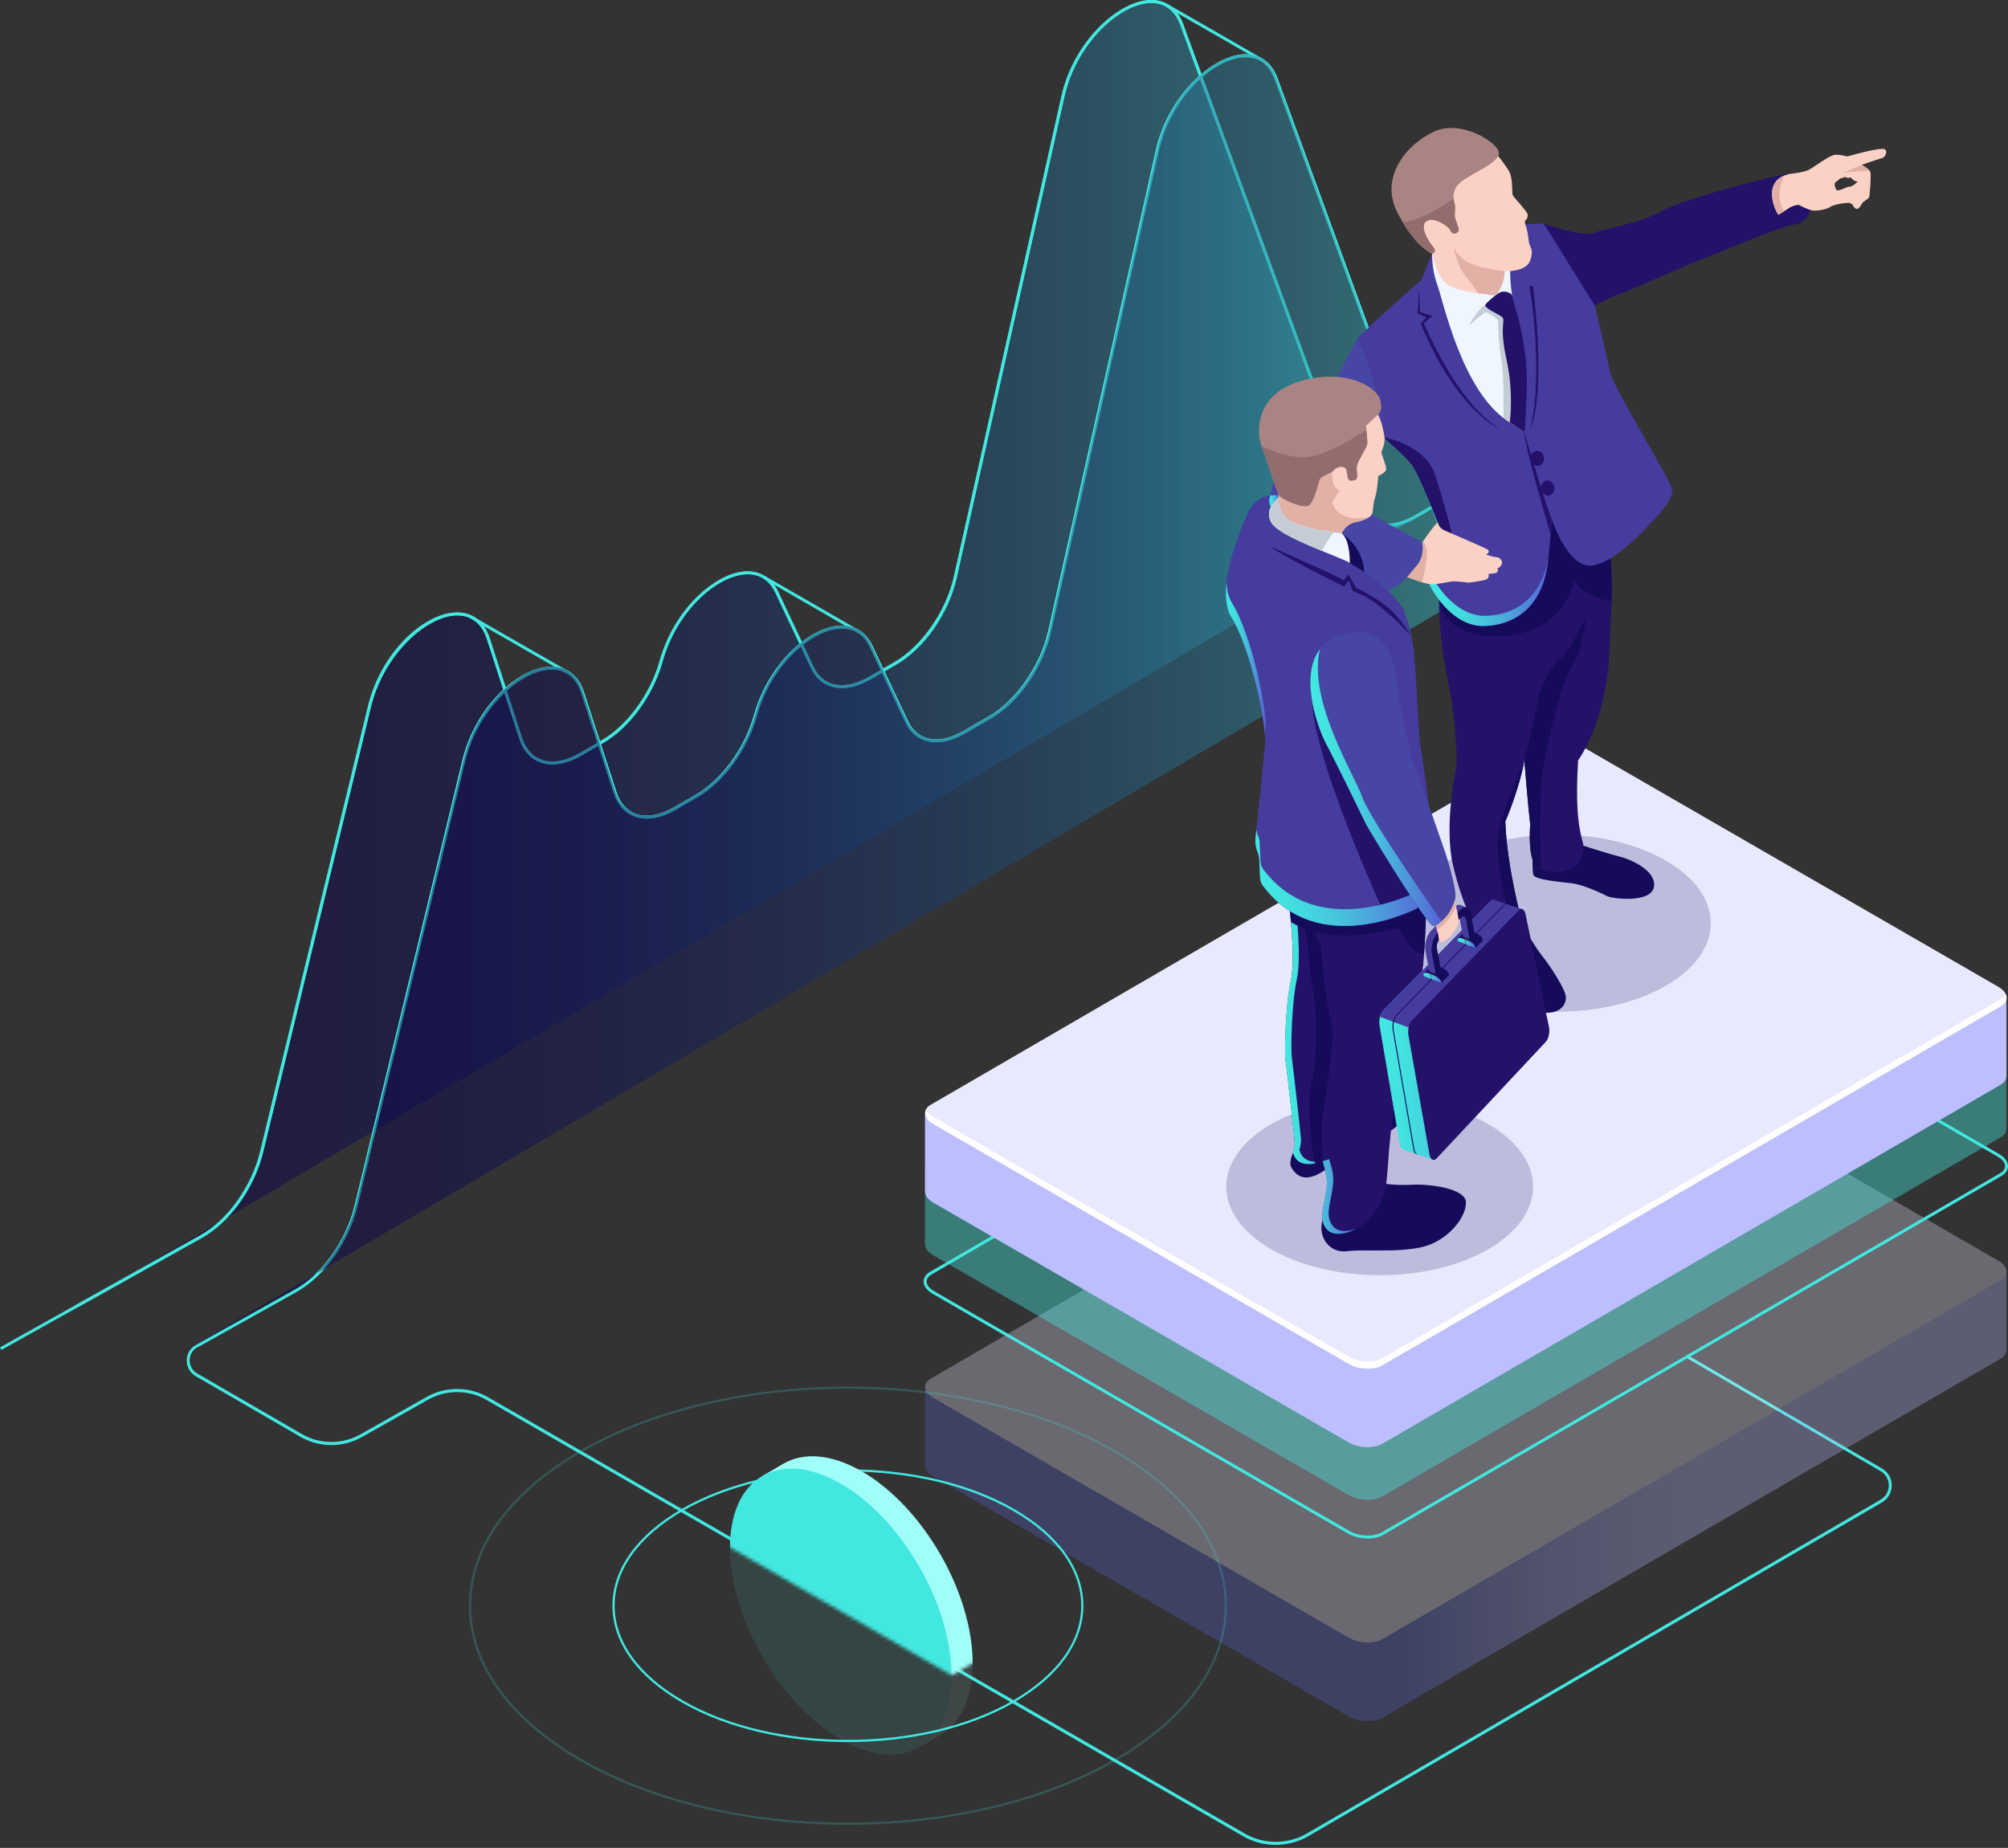<svg width="590" height="543" viewBox="0 0 590 543" fill="none" xmlns="http://www.w3.org/2000/svg">
<rect x="0" y="0" width="590" height="543" fill="#333333" stroke="none"/>
<path style="mix-blend-mode:lighten" opacity="0.5" d="M441.914 136.778L415.93 151.78C408.131 156.284 401.169 154.59 398.601 147.573L347.228 7.211C341.365 -8.815 317.392 5.666 312.31 28.319L280.686 169.574C278.378 179.904 271.212 190.197 263.097 194.888L255.54 199.243C248.206 203.487 241.561 202.259 238.676 196.135L228.216 173.967C221.72 160.23 200.11 173.185 194.21 194.348C191.492 204.12 184.68 213.464 177.085 217.838L170.478 221.654C162.474 226.27 155.401 224.371 152.981 216.963L143.451 187.666C138.072 171.119 114.024 184.893 108.515 207.675L76.853 338.451C74.359 348.726 67.175 358.814 59.134 363.318L22.578 383.774L441.914 136.778Z" fill="url(#paint0_linear_373_6683)"/>
<path d="M22.819 384.165L59.376 363.709C67.584 359.112 74.787 349.005 77.319 338.563L108.98 207.787C112.721 192.319 125.155 181.17 133.977 180.835C134.126 180.835 134.275 180.835 134.405 180.835C138.593 180.835 141.59 183.236 143.079 187.815L152.609 217.131C153.707 220.518 155.792 222.882 158.621 223.98C162.027 225.302 166.345 224.613 170.738 222.082L177.327 218.266C184.959 213.855 191.939 204.306 194.656 194.497C198.825 179.532 210.403 169.499 218.742 168.792C222.874 168.42 226.019 170.3 227.843 174.171L238.304 196.34C239.588 199.057 241.636 200.919 244.223 201.738C247.536 202.78 251.631 202.035 255.782 199.634L263.339 195.279C271.622 190.495 278.788 180.202 281.133 169.686L312.757 28.43C316.219 12.926 328.615 1.478 337.568 0.901C341.979 0.604 345.181 2.856 346.837 7.379L398.21 147.741C399.382 150.924 401.448 153.139 404.203 154.144C407.591 155.372 411.835 154.683 416.153 152.189L442.137 137.187L441.709 136.424L415.725 151.426C411.63 153.79 407.647 154.46 404.501 153.325C401.988 152.413 400.108 150.384 399.029 147.443L347.656 7.081C345.869 2.223 342.24 -0.29 337.512 0.027C328.243 0.641 315.456 12.367 311.9 28.244L280.277 169.499C278.006 179.644 270.858 189.918 262.892 194.534L255.335 198.89C251.408 201.16 247.555 201.868 244.484 200.919C242.12 200.174 240.258 198.48 239.086 195.986L228.625 173.818C226.652 169.648 223.078 167.564 218.667 167.936C210.031 168.662 198.081 178.955 193.819 194.274C191.138 203.859 184.344 213.203 176.881 217.503L170.291 221.319C166.122 223.72 162.083 224.371 158.919 223.161C156.35 222.175 154.452 219.997 153.428 216.87L143.898 187.554C142.241 182.491 138.761 179.811 133.921 179.979C124.596 180.332 112.014 191.519 108.124 207.601L76.463 338.377C73.987 348.614 66.951 358.498 58.947 362.965L22.391 383.421L22.819 384.184V384.165Z" fill="#42E8E0"/>
<path d="M58.557 395.612L87.091 379.642C95.299 375.063 102.503 364.938 105.034 354.496L136.676 223.72C140.418 208.252 152.851 197.103 161.674 196.768C166.048 196.619 169.249 199.001 170.794 203.748L180.324 233.063C181.422 236.451 183.507 238.815 186.336 239.913C189.761 241.216 194.061 240.546 198.454 238.015L205.043 234.199C212.674 229.788 219.654 220.239 222.371 210.448C226.541 195.483 238.118 185.451 246.457 184.744C250.589 184.409 253.735 186.251 255.559 190.123L266.019 212.291C267.304 215.009 269.351 216.87 271.938 217.689C275.251 218.713 279.365 217.968 283.497 215.586L291.054 211.23C299.337 206.447 306.503 196.154 308.848 185.637L340.472 44.382C343.934 28.877 356.33 17.43 365.283 16.853C369.676 16.574 372.878 18.807 374.553 23.33L425.925 163.692C427.098 166.875 429.164 169.09 431.918 170.095C435.306 171.324 439.55 170.635 443.868 168.141L469.852 153.139L469.424 152.375L443.44 167.378C439.345 169.741 435.362 170.412 432.216 169.276C429.703 168.364 427.824 166.335 426.744 163.394L375.372 23.032C373.585 18.174 369.992 15.68 365.227 15.978C355.958 16.592 343.171 28.319 339.616 44.196L307.992 185.451C305.721 195.595 298.574 205.888 290.607 210.486L283.05 214.841C279.123 217.112 275.27 217.819 272.199 216.87C269.854 216.125 267.974 214.432 266.801 211.938L256.34 189.769C254.367 185.6 250.812 183.515 246.382 183.887C237.746 184.613 225.796 194.906 221.534 210.225C218.854 219.811 212.06 229.155 204.596 233.454L198.007 237.27C193.837 239.671 189.798 240.341 186.634 239.113C184.066 238.126 182.148 235.948 181.143 232.821L171.613 203.506C170.013 198.61 166.644 195.93 162.102 195.93C161.953 195.93 161.804 195.93 161.637 195.93C152.311 196.284 139.729 207.47 135.839 223.552L104.196 354.328C101.721 364.565 94.685 374.449 86.681 378.916L58.148 394.886L58.576 395.649L58.557 395.612Z" fill="#42E8E0"/>
<path d="M370.513 17.97L370.941 17.225L342.984 1.143L342.538 1.907L370.513 17.97Z" fill="#42E8E0"/>
<path d="M224.687 169.21L252.969 185.519L252.532 186.276L224.25 169.967L224.687 169.21Z" fill="#42E8E0"/>
<path d="M167.258 198.387L167.686 197.624L138.203 180.705L137.775 181.468L167.258 198.387Z" fill="#42E8E0"/>
<path d="M0.428 396.673L59.357 363.709C67.566 359.112 74.769 349.005 77.3 338.563L108.961 207.787C112.702 192.319 125.136 181.17 133.959 180.835C134.108 180.835 134.256 180.835 134.387 180.835C138.575 180.835 141.571 183.236 143.061 187.815L152.59 217.131C153.689 220.518 155.773 222.882 158.602 223.98C162.009 225.302 166.327 224.613 170.72 222.082L177.309 218.266C184.94 213.855 191.92 204.306 194.638 194.497C198.807 179.532 210.384 169.499 218.723 168.792C222.855 168.42 226.001 170.3 227.825 174.171L238.285 196.34C239.57 199.057 241.617 200.919 244.204 201.738C247.518 202.78 251.612 202.035 255.763 199.634L263.32 195.279C271.603 190.495 278.769 180.202 281.114 169.686L312.738 28.43C316.2 12.926 328.596 1.478 337.549 0.901C341.942 0.604 345.162 2.856 346.819 7.379L398.191 147.741C399.364 150.924 401.43 153.139 404.185 154.144C407.572 155.372 411.816 154.683 416.134 152.189L442.118 137.187L441.69 136.424L415.706 151.426C411.611 153.79 407.628 154.46 404.482 153.325C401.97 152.413 400.09 150.384 399.01 147.443L347.638 7.081C345.851 2.223 342.221 -0.29 337.494 0.027C328.224 0.641 315.437 12.367 311.882 28.244L280.258 169.499C277.987 179.644 270.84 189.918 262.873 194.534L255.316 198.89C251.389 201.16 247.536 201.868 244.465 200.919C242.101 200.174 240.24 198.48 239.067 195.986L228.607 173.818C226.634 169.648 223.06 167.564 218.649 167.936C210.012 168.662 198.062 178.955 193.8 194.274C191.12 203.859 184.326 213.203 176.862 217.503L170.273 221.319C166.104 223.72 162.065 224.371 158.9 223.161C156.332 222.175 154.433 219.997 153.409 216.87L143.879 187.554C142.223 182.491 138.742 179.811 133.903 179.979C124.578 180.332 111.995 191.519 108.105 207.601L76.444 338.377C73.968 348.614 66.933 358.498 58.929 362.965L-0 395.929L0.428 396.692V396.673Z" fill="#42E8E0"/>
<path d="M374.832 542.116C378.163 542.116 381.495 541.26 384.473 539.529L552.978 441.475C554.765 440.433 555.826 438.571 555.845 436.505C555.845 434.439 554.784 432.578 552.997 431.536L495.985 398.274L495.538 399.018L552.55 432.28C554.058 433.155 554.97 434.737 554.97 436.487C554.97 438.236 554.058 439.818 552.55 440.693L384.045 538.747C378.387 542.042 371.351 542.042 365.693 538.766L143.414 410.577C137.849 407.376 130.925 407.339 125.341 410.503L105.909 421.485C100.585 424.5 93.978 424.463 88.673 421.391L57.943 403.597C56.547 402.797 55.728 401.345 55.728 399.726C55.728 398.106 56.584 396.673 57.998 395.891L87.091 379.605C95.299 375.026 102.503 364.9 105.034 354.458L136.676 223.682C140.418 208.215 152.851 197.066 161.674 196.731C166.048 196.582 169.249 198.964 170.794 203.71L180.324 233.026C181.422 236.414 183.507 238.778 186.336 239.876C189.761 241.179 194.061 240.509 198.453 237.977L205.042 234.162C212.674 229.75 219.654 220.202 222.371 210.411C226.541 195.446 238.118 185.414 246.457 184.706C250.589 184.371 253.734 186.214 255.559 190.086L266.019 212.254C267.303 214.971 269.351 216.833 271.938 217.652C275.251 218.675 279.365 217.931 283.497 215.548L291.054 211.193C299.337 206.409 306.503 196.116 308.848 185.6L340.472 44.345C343.934 28.84 356.33 17.393 365.283 16.816C369.676 16.537 372.877 18.77 374.553 23.293L425.925 163.655C427.098 166.838 429.164 169.053 431.918 170.058C435.306 171.286 439.55 170.598 443.868 168.104L469.852 153.101L469.424 152.338L443.44 167.34C439.345 169.704 435.362 170.374 432.216 169.239C429.703 168.327 427.823 166.298 426.744 163.357L375.372 22.995C373.585 18.137 369.992 15.643 365.227 15.941C355.958 16.555 343.171 28.281 339.616 44.158L307.992 185.414C305.721 195.558 298.574 205.851 290.607 210.448L283.05 214.804C279.123 217.075 275.27 217.782 272.199 216.833C269.853 216.088 267.974 214.394 266.801 211.9L256.34 189.732C254.367 185.563 250.812 183.478 246.382 183.85C237.746 184.576 225.796 194.869 221.534 210.188C218.853 219.774 212.06 229.117 204.596 233.417L198.007 237.233C193.837 239.634 189.798 240.304 186.634 239.076C184.065 238.089 182.148 235.911 181.143 232.784L171.613 203.469C170.012 198.573 166.643 195.893 162.102 195.893C161.953 195.893 161.804 195.893 161.637 195.893C152.311 196.247 139.729 207.433 135.839 223.515L104.196 354.291C101.721 364.528 94.685 374.412 86.681 378.879L57.589 395.165C55.895 396.115 54.89 397.827 54.871 399.763C54.871 401.699 55.839 403.43 57.515 404.398L88.245 422.192C93.81 425.412 100.734 425.449 106.337 422.285L125.769 411.303C131.092 408.288 137.681 408.325 142.968 411.378L365.246 539.566C368.205 541.279 371.519 542.135 374.832 542.135V542.116Z" fill="#42E8E0"/>
<path style="mix-blend-mode:lighten" opacity="0.5" d="M469.647 152.32L443.663 167.322C435.864 171.826 428.903 170.132 426.334 163.115L374.962 22.753C369.099 6.727 345.125 21.208 340.044 43.861L308.42 185.116C306.112 195.446 298.946 205.739 290.83 210.43L283.273 214.785C275.94 219.029 269.295 217.801 266.41 211.677L255.949 189.509C249.453 175.772 227.843 188.727 221.943 209.89C219.225 219.662 212.413 229.006 204.819 233.38L198.211 237.196C190.208 241.812 183.135 239.913 180.715 232.505L171.185 203.208C165.806 186.661 141.758 200.435 136.248 223.217L104.587 353.993C102.093 364.268 94.908 374.356 86.867 378.86L50.311 399.316L469.647 152.32Z" fill="url(#paint1_linear_373_6683)"/>
<g opacity="0.3">
<path d="M406.511 489.293L583.653 386.418C586.11 385.003 585.793 382.528 582.964 380.908L464.435 312.468C461.606 310.83 457.325 310.662 454.887 312.077L277.745 414.952C275.288 416.366 275.605 418.842 278.434 420.461L396.963 488.902C399.792 490.54 404.073 490.707 406.511 489.293Z" fill="url(#paint2_linear_373_6683)"/>
<path d="M271.808 407.841L313.446 405.124L455.222 322.667C457.753 321.216 462.146 321.402 465.068 323.077L556.72 375.994L589.553 373.854V396.766H589.516C589.516 397.697 588.995 398.591 587.841 399.242L406.121 504.76C403.589 506.212 399.196 506.026 396.274 504.351L274.19 433.862C272.646 432.969 271.845 431.834 271.808 430.754H271.789V407.841H271.808Z" fill="url(#paint3_linear_373_6683)"/>
<path d="M406.158 481.661L587.878 376.143C590.409 374.691 590.093 372.141 587.171 370.466L465.087 299.978C462.183 298.303 457.772 298.117 455.241 299.569L273.52 405.087C270.989 406.538 271.305 409.088 274.228 410.764L396.311 481.252C399.234 482.927 403.626 483.113 406.158 481.661Z" fill="url(#paint4_linear_373_6683)"/>
</g>
<path d="M401.877 452.085C403.552 452.085 405.171 451.75 406.363 451.061L588.083 345.543C589.33 344.836 590 343.812 590 342.695C590 341.374 589.051 340.071 587.376 339.103L465.292 268.615C462.258 266.865 457.642 266.679 455.017 268.205L273.297 373.723C272.05 374.431 271.38 375.454 271.38 376.571C271.38 377.893 272.329 379.196 274.004 380.163L396.088 450.651C397.745 451.601 399.867 452.085 401.877 452.085ZM405.934 450.298C403.533 451.675 399.308 451.508 396.535 449.888L274.451 379.4C273.055 378.6 272.255 377.558 272.255 376.571C272.255 375.771 272.776 375.026 273.744 374.486L455.464 268.968C457.865 267.591 462.072 267.759 464.864 269.378L586.947 339.866C588.343 340.666 589.144 341.709 589.144 342.695C589.144 343.495 588.623 344.24 587.655 344.78L405.934 450.298Z" fill="#42E8E0"/>
<path d="M406.511 423.551L583.653 320.676C586.11 319.261 585.793 316.786 582.964 315.166L464.435 246.726C461.606 245.088 457.325 244.92 454.887 246.335L277.745 349.21C275.288 350.624 275.605 353.1 278.434 354.719L396.963 423.16C399.792 424.798 404.073 424.965 406.511 423.551Z" fill="url(#paint5_linear_373_6683)"/>
<path opacity="0.4" d="M271.808 342.825L313.446 340.108L455.222 257.652C457.753 256.2 462.146 256.386 465.068 258.061L556.72 310.978L589.553 308.838V331.751H589.516C589.516 332.681 588.995 333.575 587.841 334.226L406.121 439.744C403.589 441.196 399.196 441.01 396.274 439.335L274.19 368.847C272.646 367.953 271.845 366.818 271.808 365.738H271.789V342.825H271.808Z" fill="#42E8E0"/>
<path d="M271.808 327.358L313.446 324.64L455.222 242.184C457.753 240.732 462.146 240.918 465.068 242.594L556.72 295.511L589.553 293.37V316.283H589.516C589.516 317.214 588.995 318.107 587.841 318.759L406.121 424.277C403.589 425.728 399.196 425.542 396.274 423.867L274.19 353.379C272.646 352.486 271.845 351.35 271.808 350.271H271.789V327.358H271.808Z" fill="url(#paint6_linear_373_6683)"/>
<path d="M406.158 401.178L587.878 295.66C590.409 294.208 590.093 291.658 587.171 289.983L465.087 219.495C462.183 217.82 457.772 217.633 455.241 219.085L273.52 324.603C270.989 326.055 271.305 328.605 274.228 330.28L396.311 400.768C399.234 402.443 403.626 402.63 406.158 401.178Z" fill="url(#paint7_linear_373_6683)"/>
<path d="M274.228 328.214L396.311 398.702C399.215 400.377 403.626 400.564 406.158 399.112L587.878 293.594C588.604 293.184 589.069 292.663 589.33 292.123C589.925 293.408 589.479 294.766 587.878 295.678L406.158 401.196C403.626 402.648 399.234 402.462 396.311 400.787L274.228 330.299C272.143 329.089 271.417 327.47 272.068 326.092C272.422 326.855 273.148 327.6 274.228 328.214Z" fill="white"/>
<path opacity="0.2" d="M457.586 297.298C432.688 297.298 412.505 285.648 412.505 271.277C412.505 256.905 432.688 245.255 457.586 245.255C482.484 245.255 502.667 256.905 502.667 271.277C502.667 285.648 482.484 297.298 457.586 297.298Z" fill="#160A5B"/>
<path d="M433.035 268.429L432.867 269.192L432.663 268.689C432.663 268.689 431.565 272.617 432.439 274.571C433.296 276.544 434.58 278.964 436.441 281.737C438.302 284.51 441.262 290.281 442.044 291.397C442.825 292.514 447.423 296.851 453.212 297.521C459 298.191 460.489 294.469 460.024 292.458C459.559 290.448 456.469 285.162 453.1 280.862C449.75 276.581 447.218 271.09 447.218 271.09L433.016 268.429H433.035Z" fill="#160A5B"/>
<path d="M450.345 251.323C450.345 251.323 450.141 255.344 450.513 257C450.885 258.657 459.261 259.178 462.239 259.606C465.217 260.034 470.41 262.379 472.048 263.254C473.668 264.129 484.594 265.413 485.878 260.965C487.162 256.535 480.368 252.849 475.771 251.677C471.173 250.504 463.691 247.991 463.691 247.991L450.345 251.323Z" fill="#160A5B"/>
<path d="M422.835 174.488C422.835 174.488 422.351 185.06 425.404 199.821C428.493 214.767 427.916 225.339 427.916 225.339C427.916 225.339 424.082 242.649 427.004 254.618C429.964 266.698 432.588 270.123 432.588 270.123C432.588 270.123 438.805 279.448 447.2 271.09C447.2 271.09 442.695 254.45 442.286 241.384C442.286 241.384 446.418 231.872 447.888 223.441C447.888 223.441 448.949 236.861 449.619 242.314C449.619 242.314 448.856 250.393 450.792 253.668C452.728 256.963 461.606 257.912 464.454 252.198C467.265 246.521 462.109 249.294 463.691 223.441C463.691 223.441 471.713 212.571 472.811 192.841C473.891 173.446 473.742 165.852 472.718 162.129C471.695 158.425 454.403 145.172 454.403 145.172L444.557 158.295L422.835 174.451V174.488Z" fill="#24126A"/>
<path d="M461.699 196.172C464.566 192.468 466.185 180.984 466.185 180.984C466.185 180.984 461.718 190.644 458.498 193.474C455.278 196.303 452.486 201.998 451.89 205.721C451.295 209.462 447.907 223.441 447.907 223.441C447.907 223.441 448.968 236.861 449.638 242.314C449.638 242.314 448.875 250.393 450.811 253.669C451.202 254.339 451.89 254.897 452.728 255.325C452.728 255.176 452.337 237.326 452.877 229.844C453.416 222.38 458.814 199.876 461.699 196.172Z" fill="#160A5B"/>
<path d="M398.88 99.421C398.88 99.421 391.1 114.163 390.318 115.317C389.536 116.471 375.055 134.768 373.268 145.507C373.268 145.507 372.04 149.677 376.693 153.399C381.365 157.122 405.227 173.539 406.735 173.781C408.242 174.023 417.214 169.425 417.81 159.207C417.81 159.207 399.029 149.844 395.046 145.21C395.046 145.21 402.789 132.273 406.474 128.495C407.386 127.546 407.963 125.833 408.317 123.767C409.694 115.41 406.772 107.09 400.965 101.487L398.861 99.458L398.88 99.421Z" fill="#4846A5"/>
<path d="M453.547 65.638C453.547 65.638 464.64 69.808 468.437 68.393C472.235 66.96 481.541 65.75 487.888 62.139C494.217 58.528 521.839 51.306 525.933 51.064C525.933 51.064 526.008 51.232 525.338 51.511C524.668 51.809 521.82 52.051 521.131 55.308C520.443 58.565 522.248 62.511 522.732 62.772C523.216 63.051 523.439 61.879 526.082 60.631C528.707 59.403 530.345 59.459 530.345 59.459L531.387 60.743L532.02 61.692C532.02 61.692 530.829 65.675 527.255 65.955C523.681 66.234 500.88 75.987 499.447 76.434C497.995 76.881 478.675 85.424 475.045 86.764C471.397 88.104 468.568 89.817 468.568 89.817C468.568 89.817 457.214 82.074 456.841 82.074C456.469 82.074 453.528 65.638 453.528 65.638H453.547Z" fill="#24126A"/>
<path d="M553.127 46.392C552.662 46.504 546.985 48.44 546.985 48.44C546.985 48.44 549.33 49.631 549.572 50.673C549.833 51.716 549.367 57.616 549.181 57.989C548.976 58.361 547.822 59.142 547.469 59.366C547.115 59.589 546.296 61.618 545.459 61.376C544.621 61.115 544.323 60.073 544.323 60.073C544.323 60.073 543.672 59.738 543.467 59.626C543.262 59.496 539.13 59.887 537.809 60.78C536.468 61.674 533.341 62.139 532.057 61.748C530.773 61.339 528.837 60.408 528.428 60.166C528.428 60.166 527.013 60.39 526.231 60.799C525.449 61.227 522.974 62.94 522.602 63.07C522.229 63.2 516.813 53 525.952 51.083C525.952 51.083 529.768 50.748 531.387 49.948C533.006 49.147 537.548 45.555 539.26 45.48C540.973 45.406 542.741 45.983 542.741 45.983C542.741 45.983 552.997 43.005 553.89 43.935C554.784 44.866 553.593 46.299 553.127 46.411V46.392ZM545.887 53.354C544.658 53.391 543.746 52.088 543.746 52.088C542.964 52.609 542.145 51.958 542.145 51.958C542.145 52.144 540.731 52.423 540.731 52.423C540.731 52.423 540.098 52.963 539.316 53.559C538.534 54.154 539.67 55.922 539.67 55.922C540.452 55.997 541.364 55.587 542.108 55.234C542.871 54.861 543.56 54.899 544.063 54.712C544.584 54.508 545.887 53.372 545.887 53.372V53.354Z" fill="#FCD1C5"/>
<path d="M472.737 162.148C471.713 158.443 454.422 145.191 454.422 145.191L449.545 151.687L445.227 168.867L422.816 176.256C422.816 176.256 423.784 188.225 442.1 186.847C460.396 185.47 462.556 170.412 462.556 170.412C462.556 170.412 464.566 175.344 473.537 176.629C473.723 168.681 473.426 164.604 472.756 162.166L472.737 162.148Z" fill="#160A5B"/>
<path d="M420.788 74.535L417.679 82.241C417.679 82.241 403.124 94.861 398.88 99.44C398.88 99.44 405.562 113.474 406.493 128.476C406.493 128.476 412.989 134.116 414.943 136.741C416.898 139.365 421.756 151.538 423.319 155.596C424.883 159.653 420.062 171.957 420.062 171.957C420.062 171.957 426.13 184.372 436.311 183.962C446.474 183.553 453.435 176.945 454.794 165.275C456.134 153.734 455.762 152.059 455.762 152.059C455.762 152.059 460.229 166.224 467.116 166.224C474.003 166.224 484.798 153.921 484.798 153.921C484.798 153.921 492.039 146.922 491.332 143.776C490.624 140.631 474.059 113.865 473.147 109.528C472.253 105.191 468.586 89.835 468.586 89.835L453.566 65.657L444.408 66.104L420.806 74.554L420.788 74.535Z" fill="#453C9E"/>
<path d="M436.758 180.965C446.474 180.575 453.193 174.469 454.943 163.748C454.887 164.232 454.831 164.716 454.775 165.256C453.435 176.926 446.455 183.534 436.292 183.944C426.13 184.353 420.043 171.938 420.043 171.938C420.043 171.938 420.397 171.026 420.881 169.649C422.295 172.18 428.01 181.301 436.758 180.965Z" fill="url(#paint8_linear_373_6683)"/>
<path d="M420.788 74.535C420.788 74.535 420.62 79.114 422.314 83.674C424.008 88.253 429.406 114.442 442.714 123.544L447.851 126.969L447.981 110.049C447.981 110.049 447.981 99.756 445.766 93.279C443.57 86.839 443.719 79.04 443.719 79.04C443.719 79.04 440.034 77.998 440.034 78.072C440.034 78.146 420.788 74.535 420.788 74.535Z" fill="#F0F6FF"/>
<path d="M436.832 86.466C436.832 86.466 439.178 87.453 440.201 85.871C441.225 84.307 442.305 81.162 442.044 79.71C442.044 79.71 448.279 80.026 449.545 76.695C450.811 73.381 449.471 72.507 449.284 71.483C449.098 70.459 448.931 67.76 448.112 65.806L448.037 64.968C448.037 64.968 449.303 63.87 448.745 62.716C448.186 61.562 444.836 58.007 444.501 57.411C444.166 56.816 444.631 52.423 443.347 50.227C442.063 48.049 439.568 45.034 439.568 45.034C439.568 45.034 426.67 34.834 416.19 45.034C405.599 55.327 420.806 74.535 420.806 74.535C420.806 74.535 421.942 80.808 424.938 83.321C427.954 85.834 436.851 86.466 436.851 86.466H436.832Z" fill="#FCD1C5"/>
<path d="M427.526 60.855C427.526 60.464 427.507 60.092 427.377 59.719C427.005 58.584 426.409 55.513 429.61 53.205C433.594 50.32 440.592 47.733 440.406 44.847C440.22 41.981 429.424 34.927 421.309 38.687C413.156 42.465 405.32 52.107 410.569 62.418C415.874 72.823 420.769 74.517 420.769 74.517C420.769 74.517 422.444 74.163 420.992 72.432C419.541 70.701 416.916 66.327 419.206 64.95C421.476 63.572 425.311 66.532 425.813 67.202C425.999 67.462 426.204 67.779 426.372 68.077C426.651 68.579 427.247 68.765 427.768 68.523L427.954 68.43C428.475 68.188 428.736 67.574 428.549 67.034L427.619 64.354C427.488 63.945 427.414 63.535 427.433 63.107L427.526 60.855Z" fill="#AA8383"/>
<path d="M436.46 89.445C436.46 89.445 433.444 91.622 431.639 95.773C431.639 95.773 434.878 92.385 436.683 91.715C436.683 91.715 440.164 93.409 440.164 94.526C440.164 95.661 440.406 102.437 441.187 106.103C441.969 109.789 441.746 122.799 441.746 122.799L443.979 124.344L445.096 118.611L444.798 106.476L442.844 95.531C442.844 95.531 442.509 91.418 442.341 91.194C442.174 90.971 436.46 89.426 436.46 89.426V89.445Z" fill="#C4CCD6"/>
<path d="M436.46 89.445C436.46 89.445 439.903 85.759 441.616 85.685C443.328 85.61 444.24 86.56 444.277 86.764C444.315 86.969 445.859 92.776 445.859 92.776C445.859 92.776 448.986 102.958 448.558 114.945C448.13 127.062 447.851 126.969 447.851 126.969L443.607 124.14C443.607 124.14 444.854 115.484 442.621 105.526C440.424 95.662 442.472 94.21 441.374 93.186C440.294 92.181 435.901 90.636 436.46 89.445Z" fill="#24126A"/>
<path d="M414.943 136.741C416.898 139.365 421.644 151.538 423.207 155.577C423.468 156.229 423.654 157.122 423.617 158.108C424.026 158.388 424.268 158.574 424.268 158.574L426.502 156.303C426.502 156.303 424.678 148.821 421.7 139.626C418.759 130.505 406.493 128.476 406.493 128.476C406.493 128.476 412.989 134.116 414.943 136.741Z" fill="#24126A"/>
<path d="M417.809 159.523C417.809 159.523 421.495 154.051 422.63 153.325C422.63 153.325 422.332 154.87 424.343 155.819C426.353 156.768 436.925 161.124 437.297 161.645C437.651 162.148 437.26 162.78 436.572 162.929C436.572 162.929 438.768 163.73 439.68 163.711C440.592 163.692 441.783 164.902 441.169 165.945C440.555 166.987 440.052 166.913 440.052 166.913C440.052 166.913 440.294 168.067 439.643 168.327C438.973 168.588 437.39 168.625 437.39 168.625C437.39 168.625 437.688 169.798 436.795 170.244C435.901 170.691 431.565 171.212 431.565 171.212C431.565 171.212 428.177 170.821 427.209 170.803C426.241 170.784 421.811 171.938 419.95 171.64C418.089 171.361 411.946 169.034 411.332 168.644C410.718 168.253 417.828 159.505 417.828 159.505L417.809 159.523Z" fill="#FCD1C5"/>
<path d="M416.953 84.735L417.232 91.678L420.881 92.851L418.368 94.935C418.368 94.935 427.935 118.462 440.722 126.001C440.722 126.001 428.475 121.459 417.437 95.14C417.437 95.14 418.684 93.67 419.056 93.26L416.525 92.106L416.972 84.735H416.953Z" fill="#24126A"/>
<path d="M449.34 84.01C449.34 84.01 453.696 107.779 449.694 126.019C449.694 126.019 454.44 117.197 450.438 84.01H449.34Z" fill="#24126A"/>
<path d="M549.312 50.189C548.641 49.296 546.966 48.44 546.966 48.44C546.966 48.44 542.332 50.376 541.531 50.748C541.531 50.748 546.352 50.245 549.312 50.189Z" fill="#E2B1A6"/>
<path d="M522.583 63.051C522.769 62.977 523.514 62.493 524.295 61.971C521.038 57.691 524.314 51.548 524.333 51.529C517.464 54.247 522.229 63.181 522.564 63.051H522.583Z" fill="#E2B1A6"/>
<path d="M411.332 168.662C411.797 168.96 415.278 170.319 417.809 171.101C417.809 171.101 419.596 164.251 419.28 161.961C418.963 159.691 418.07 159.151 418.07 159.151C417.921 159.374 417.828 159.523 417.828 159.523C417.828 159.523 410.718 168.271 411.332 168.662Z" fill="#E2B1A6"/>
<path d="M417.828 159.188C417.828 159.188 418.852 163.134 416.265 166.187C413.677 169.258 413.379 169.649 413.379 169.649H410.476C410.476 169.649 409.098 164.809 409.322 164.679C409.545 164.567 417.828 159.188 417.828 159.188Z" fill="#4846A5"/>
<path d="M445.357 90.896C445.357 90.896 447.907 107.239 447.255 113.288C446.585 119.374 446.753 126.001 446.753 126.001L447.609 126.782L447.851 126.95C447.851 126.95 448.13 127.043 448.558 114.926C448.986 102.939 445.859 92.758 445.859 92.758C445.859 92.758 445.636 91.92 445.357 90.878V90.896Z" fill="#24126A"/>
<path d="M444.594 273.194C445.45 272.673 446.325 271.984 447.219 271.09C447.219 271.09 442.714 254.45 442.305 241.384C442.305 241.384 446.437 231.872 447.907 223.441C447.516 225.116 442.733 234.18 440.499 243.524C438.247 252.943 444.594 273.194 444.594 273.194Z" fill="#160A5B"/>
<path d="M426.967 71.948C427.042 72.339 428.084 78.035 430.299 80.715C432.607 83.507 434.375 86.187 434.375 86.187C435.827 86.373 436.851 86.448 436.851 86.448C436.851 86.448 439.196 87.434 440.22 85.852C441.244 84.289 442.323 81.143 442.063 79.691C442.063 79.691 433.65 78.798 430.485 76.527C427.544 74.424 427.042 72.227 426.986 71.929L426.967 71.948Z" fill="#E2B1A6"/>
<path d="M422.351 153.381C422.351 153.381 422.798 154.423 422.872 154.498C422.947 154.572 423.096 153.697 423.096 153.697C423.096 153.697 422.723 152.841 422.705 152.841L422.351 153.362V153.381Z" fill="#1B2B3A"/>
<path d="M447.851 126.969C447.851 126.969 453.752 147.127 455.743 152.059L455.594 156.992C455.594 156.992 448.056 131.808 447.851 126.969Z" fill="#24126A"/>
<path d="M453.602 134.098C453.938 135.27 453.36 136.499 452.318 136.815C451.276 137.15 450.159 136.461 449.824 135.289C449.489 134.116 450.066 132.906 451.108 132.571C452.151 132.236 453.267 132.925 453.602 134.098Z" fill="#24126A"/>
<path d="M456.637 142.809C456.972 144 456.395 145.228 455.352 145.563C454.31 145.898 453.175 145.21 452.84 144.018C452.505 142.827 453.082 141.617 454.124 141.282C455.166 140.947 456.283 141.636 456.637 142.809Z" fill="#24126A"/>
<path d="M427.637 64.354C427.507 63.945 427.433 63.535 427.451 63.107L427.544 60.855C427.544 60.464 427.526 60.092 427.395 59.719C427.284 59.384 427.172 58.901 427.116 58.324C427.116 58.324 417.903 65.006 412.151 65.266C416.823 73.14 420.788 74.517 420.788 74.517C420.788 74.517 422.463 74.163 421.011 72.432C419.559 70.701 416.935 66.327 419.224 64.95C421.495 63.572 425.329 66.532 425.832 67.202C426.018 67.463 426.223 67.779 426.39 68.077C426.669 68.579 427.265 68.766 427.786 68.523L427.972 68.43C428.493 68.189 428.754 67.574 428.568 67.034L427.637 64.354Z" fill="#936D6D"/>
<path opacity="0.2" d="M405.395 374.728C380.497 374.728 360.313 363.078 360.313 348.707C360.313 334.336 380.497 322.686 405.395 322.686C430.292 322.686 450.476 334.336 450.476 348.707C450.476 363.078 430.292 374.728 405.395 374.728Z" fill="#160A5B"/>
<path d="M406.195 347.777C406.195 347.777 410.625 348.41 414.85 348.131C419.075 347.851 430.69 348.968 430.746 353.361C430.802 357.772 425.329 364.678 417.921 366.427C410.476 368.177 400.63 367.004 395.734 367.674C390.82 368.344 387.061 363.598 388.605 358.498C390.15 353.435 406.176 347.814 406.176 347.814L406.195 347.777Z" fill="#160A5B"/>
<path d="M379.95 338.731C379.95 338.731 378.536 341.541 379.448 343.068C380.36 344.594 382.779 348.41 389.369 343.775C395.902 339.177 408.652 332.272 408.652 332.272C408.652 332.272 415.874 327.395 415.073 322.63C414.292 317.903 407.405 319.336 407.405 319.336L379.95 338.712V338.731Z" fill="#160A5B"/>
<path d="M419.057 266.158C419.057 266.158 418.629 297.465 413.417 309.899C408.093 322.556 408.093 344.817 407.107 349.191C406.12 353.584 402.51 360.136 396.181 362.109C389.834 364.101 388.419 359.745 388.531 357.028C388.643 354.329 390.095 349.824 389.89 346.921C389.685 344.036 388.922 342.751 388.717 341.448C388.717 341.448 381.514 344.426 379.932 338.749C379.932 338.749 380.397 337 380.434 336.125C380.472 335.25 378.126 314.366 377.754 311.853C377.382 309.341 377.68 295.548 379.206 288.624C380.714 281.775 378.964 267.703 378.964 267.703L399.606 262.696L419.019 266.158H419.057Z" fill="#24126A"/>
<path d="M379.224 288.605C380.732 281.756 378.982 267.684 378.982 267.684L380.788 267.238C381.011 269.192 382.407 281.551 381.03 287.842C379.503 294.766 379.224 308.54 379.597 311.034C379.969 313.547 382.333 334.412 382.295 335.287C382.258 336.162 381.793 337.912 381.793 337.912C383.375 343.589 390.578 340.611 390.578 340.611C390.783 341.914 391.546 343.198 391.751 346.083C391.956 348.968 390.504 353.472 390.392 356.171C390.28 358.889 391.695 363.226 398.042 361.234C398.247 361.178 398.414 361.067 398.601 360.992C397.837 361.42 397.019 361.792 396.144 362.072C389.797 364.063 388.382 359.708 388.494 356.99C388.605 354.291 390.057 349.787 389.852 346.883C389.648 343.998 388.866 342.453 388.661 341.15C388.661 341.15 381.477 344.389 379.913 338.712C379.913 338.712 380.378 336.962 380.416 336.088C380.453 335.213 378.108 314.329 377.735 311.816C377.363 309.303 377.661 295.511 379.187 288.587L379.224 288.605Z" fill="url(#paint9_linear_373_6683)"/>
<path d="M385.348 269.322C385.348 269.322 385.814 274.162 388.122 278.033C388.122 278.033 389.369 294.562 391.695 302.789C391.695 302.789 390.299 319.932 388.996 325.441C387.693 330.988 388.717 341.448 388.717 341.448C388.717 341.448 387.898 341.858 386.707 342.025C385.497 342.193 383.822 321.458 385.385 317.624C386.949 313.808 387.098 297.559 386.018 292.738C384.957 287.936 384.12 274.013 383.022 271.668C381.923 269.322 383.878 267.815 383.878 267.815L385.348 269.36V269.322Z" fill="#160A5B"/>
<path d="M394.208 156.731C394.208 156.731 400.555 160.547 400.853 168.085L396.311 167.527C396.311 167.527 396.981 159.077 394.208 156.713V156.731Z" fill="#160A5B"/>
<path d="M401.095 274.571C387.284 276.395 379.336 270.942 379.336 270.942C379.15 268.987 379.001 267.703 379.001 267.703L399.643 262.696L419.057 266.158C419.057 266.158 418.964 272.319 418.424 280.267C415.073 280.974 411.072 272.896 411.072 272.896L401.653 274.46C401.653 274.46 414.869 272.784 401.095 274.59V274.571Z" fill="#160A5B"/>
<path d="M416.432 266.884C416.432 266.884 387.358 282.296 370.979 260.202C370.513 259.569 370.253 258.769 370.215 257.95L369.974 252.459C369.936 251.751 369.787 251.081 369.527 250.449C368.95 249.108 368.726 247.601 368.894 246.112C369.564 239.895 371.332 222.994 371.705 218.341C372.151 212.664 367.479 190.57 361.765 181.356C356.144 172.292 367.088 149.789 367.088 149.789C367.088 149.789 369.787 144.54 375.948 145.694C375.948 145.694 370.513 150.235 373.994 154.2C377.493 158.183 387.191 160.733 387.191 160.733C387.191 160.733 405.32 168.197 412.17 178.695C412.17 178.695 414.682 184.241 415.445 191.501C416.209 198.853 416.823 216.628 417.325 219.067C417.828 221.505 420.117 238.35 420.08 239.15C420.043 239.951 416.451 266.903 416.451 266.903L416.432 266.884Z" fill="#453C9E"/>
<path d="M373.38 148.988C372.803 147.816 372.859 146.662 373.231 145.601C374.05 145.489 374.944 145.47 375.949 145.656C375.949 145.656 374.274 147.052 373.38 148.988Z" fill="url(#paint10_linear_373_6683)"/>
<path d="M407.536 270.309C407.536 270.309 386.093 223.888 385.591 206.41C385.088 189.416 414.032 238.313 414.032 238.313L416.433 266.865C416.433 266.865 410.942 269.546 407.536 270.309Z" fill="#24126A"/>
<path d="M369.676 245.665C369.937 246.279 370.086 246.949 370.123 247.656L370.365 253.11C370.402 253.929 370.663 254.729 371.109 255.344C387.433 277.289 416.395 261.989 416.395 261.989C416.395 261.989 418.982 242.649 419.783 236.414C419.969 237.903 420.081 238.945 420.081 239.113C420.043 239.913 416.451 266.865 416.451 266.865C416.451 266.865 387.377 282.277 370.998 260.183C370.532 259.55 370.272 258.75 370.235 257.931L369.993 252.44C369.955 251.733 369.806 251.063 369.546 250.43C368.969 249.09 368.745 247.582 368.913 246.093C368.987 245.441 369.062 244.66 369.155 243.803C369.267 244.436 369.416 245.069 369.676 245.665Z" fill="url(#paint11_linear_373_6683)"/>
<path d="M361.933 177.057C367.628 186.196 372.282 208.141 371.835 213.781C371.798 214.302 371.742 214.99 371.667 215.772C371.072 207.75 366.847 189.49 361.784 181.319C360.202 178.769 359.96 175.14 360.388 171.25C360.5 173.464 360.946 175.475 361.933 177.057Z" fill="url(#paint12_linear_373_6683)"/>
<path d="M412.542 212.608C411.593 208.774 410.904 204.883 410.55 200.993C409.936 194.218 407.144 183.143 395.083 186.233C377.996 190.607 387.302 214.302 389.536 218.397C391.788 222.51 400.89 241.161 401.374 242.222C401.839 243.227 415.743 266.307 420.49 271.705C420.918 272.207 421.625 272.207 422.072 271.742C423.691 270.067 427.302 266.121 427.618 263.813C428.047 260.853 424.696 250.616 424.696 250.616C424.696 250.616 415.874 225.135 415.204 223.962C414.701 223.087 414.068 218.843 412.542 212.608Z" fill="#4846A5"/>
<path d="M393.948 157.308C393.948 157.308 395.064 154.07 398.21 153.455C401.337 152.841 403.068 151.799 403.291 150.608C403.515 149.416 403.422 147.983 404.036 146.178C404.669 144.372 404.967 140.035 404.948 139.942C404.929 139.849 407.256 138.9 407.293 137.839C407.331 136.778 405.786 133.111 405.897 132.813C406.009 132.516 407.107 130.096 406.791 128.309C406.474 126.541 406.028 123.972 404.911 121.85C403.794 119.747 396.07 107.034 379.206 115.41C362.101 123.916 376.675 137.504 375.67 147.257C375.67 147.257 374.255 149.416 377.401 152.599C380.565 155.801 388.978 155.782 393.948 157.308Z" fill="#FCD1C5"/>
<path d="M377.4 152.599C374.255 149.416 375.669 147.257 375.669 147.257C375.8 145.898 375.632 144.465 375.297 142.976L382.314 143.665C382.314 143.665 391.788 133.688 391.453 138.602C391.118 143.553 393.65 144.167 393.65 144.167L391.77 147.015C391.286 147.741 391.677 148.523 392.161 149.23C395.455 153.976 402.398 151.836 402.417 151.836C401.579 152.487 400.183 153.046 398.21 153.418C395.083 154.032 393.947 157.271 393.947 157.271C388.978 155.745 380.565 155.763 377.4 152.562V152.599Z" fill="#E2B1A6"/>
<path d="M405.264 116.713C405.264 116.713 406.753 120.175 404.911 121.832C403.068 123.507 401.393 125.089 401.393 125.089L401.765 129.612C401.821 130.263 401.672 130.915 401.374 131.492L399.196 135.531C398.768 136.313 398.582 137.206 398.657 138.1L398.787 139.961C398.824 140.501 398.47 141.003 397.931 141.096L397.279 141.227C396.702 141.338 396.162 140.966 396.051 140.37L395.585 137.82C395.585 137.82 394.115 135.866 391.453 138.583L388.959 139.868C388.27 140.221 387.749 140.873 387.526 141.636C386.968 143.683 385.72 147.741 384.622 148.504C383.133 149.528 376.842 146.941 375.93 145.638C375.018 144.335 372.263 135.308 370.662 131.045C369.08 126.801 368.987 115.987 381.756 112.116C394.431 108.263 403.161 112.99 405.246 116.694L405.264 116.713Z" fill="#AA8383"/>
<path d="M375.948 145.657C375.036 144.354 372.282 135.326 370.681 131.064C370.681 131.064 375.967 133.967 382.556 134.377C389.164 134.786 401.467 126.299 401.467 126.299L401.746 129.612C401.802 130.263 401.653 130.915 401.355 131.492L399.178 135.531C398.75 136.313 398.563 137.206 398.638 138.1L398.768 139.961C398.805 140.501 398.452 141.003 397.912 141.096L397.26 141.227C396.683 141.338 396.144 140.966 396.032 140.37L395.567 137.82C395.567 137.82 394.096 135.866 391.435 138.584L387.842 140.445C387.842 140.445 386.111 147.481 384.622 148.504C383.133 149.528 376.842 146.941 375.93 145.638L375.948 145.657Z" fill="#936D6D"/>
<path d="M375.725 146.122C375.725 146.122 370.904 149.696 373.771 153.884C376.656 158.109 395.604 164.344 396.609 165.442C396.609 165.442 396.814 158.742 394.208 156.713C394.208 156.713 379.969 155.261 377.512 151.855C375.074 148.486 375.744 146.103 375.744 146.103L375.725 146.122Z" fill="#F0F6FF"/>
<path d="M375.725 146.122C375.725 146.122 375.055 148.504 377.493 151.873C379.355 154.442 387.954 155.894 392.03 156.452C392.03 156.452 390.616 157.439 388.457 161.906C382.593 159.486 375.446 156.34 373.771 153.884C370.904 149.696 375.725 146.122 375.725 146.122Z" fill="#C4CCD6"/>
<path d="M373.398 160.603C373.398 160.603 381.942 164.549 386.093 166.298C390.243 168.067 394.822 170.486 394.822 170.486L396.237 168.811L398.396 172.683C398.396 172.683 404.948 175.884 408.131 178.751C411.332 181.636 413.882 185.563 414.273 186.475C414.273 186.475 405.636 176.889 399.233 174.414L397.502 173.725L396.311 170.617L394.915 172.366C394.915 172.366 376.116 163.171 373.398 160.603Z" fill="#24126A"/>
<path d="M405.469 298.824C405.674 298.042 406.009 297.354 406.437 296.926L437.875 264.818C438.694 263.98 439.606 264.464 439.885 265.916L446.548 298.899C446.865 300.425 446.418 302.379 445.581 303.273L419.224 331.174L420.992 340.815L412.151 337.726C411.742 337.502 411.425 336.963 411.276 336.144L405.339 301.3C405.209 300.518 405.264 299.643 405.469 298.843V298.824Z" fill="url(#paint13_linear_373_6683)"/>
<path d="M447.293 267.163L439.066 264.483L438.805 264.39C438.507 264.352 438.191 264.483 437.875 264.799L406.437 296.907C406.009 297.335 405.674 298.042 405.469 298.805L406.735 299.271L413.901 301.951L441.411 273.305L447.312 267.163H447.293Z" fill="#453C9E"/>
<path d="M454.18 306.158L422.128 340.387C421.253 341.337 420.304 340.778 420.006 339.159L413.826 304.166C413.547 302.64 414.031 300.667 414.906 299.792L446.213 267.535C447.032 266.698 447.944 267.182 448.242 268.634L455.129 301.765C455.445 303.291 455.017 305.264 454.18 306.158Z" fill="#24126A"/>
<path d="M415.539 337.539L409.489 302.621C409.229 301.095 409.713 299.14 410.569 298.247L441.951 266.065C442.211 265.804 442.472 265.674 442.714 265.655C442.379 265.544 442.007 265.655 441.653 266.028L410.271 298.21C409.415 299.103 408.912 301.058 409.192 302.584L415.241 337.502C415.427 338.619 415.911 339.27 416.507 339.233C416.041 339.084 415.706 338.47 415.539 337.539Z" fill="#160A5B"/>
<path d="M423.803 284.455L421.96 283.747C421.551 283.58 421.16 283.561 420.843 283.654L420.713 283.692C420.546 283.747 420.471 283.952 420.508 284.213L420.564 284.529L425.739 286.539L425.683 286.223C425.627 285.944 425.46 285.646 425.236 285.441L425.05 285.274C424.641 284.883 424.212 284.604 423.784 284.436L423.803 284.455Z" fill="#160A5B"/>
<path d="M423.505 288.847L425.739 286.558L420.546 283.822L418.349 286.055L423.505 288.847Z" fill="#160A5B"/>
<path d="M421.57 286.726L419.727 286C419.317 285.832 418.927 285.813 418.61 285.907L418.48 285.944C418.312 286 418.238 286.204 418.275 286.484L418.331 286.8L423.505 288.829L423.45 288.512C423.394 288.233 423.226 287.935 423.003 287.731L422.817 287.563C422.407 287.172 421.979 286.893 421.551 286.726H421.57Z" fill="url(#paint14_linear_373_6683)"/>
<path d="M420.583 287.712L420.322 286.242L420.471 286.298L420.75 287.768L420.583 287.712Z" fill="#722318"/>
<path d="M420.322 286.241L422.612 283.989L422.742 284.045L420.471 286.297L420.322 286.241Z" fill="#722318"/>
<path d="M433.761 274.255L431.937 273.547C431.527 273.38 431.137 273.361 430.82 273.454L430.69 273.492C430.522 273.547 430.448 273.752 430.504 274.013L430.56 274.329L435.697 276.321L435.641 276.004C435.585 275.744 435.418 275.446 435.194 275.241L435.008 275.074C434.599 274.701 434.17 274.404 433.761 274.255Z" fill="#160A5B"/>
<path d="M433.519 278.573L435.697 276.321L430.541 273.622L428.382 275.818L433.519 278.573Z" fill="#160A5B"/>
<path d="M431.583 276.488L429.759 275.781C429.35 275.614 428.959 275.595 428.642 275.688L428.512 275.725C428.345 275.781 428.27 275.986 428.326 276.246L428.382 276.563L433.538 278.554L433.482 278.238C433.426 277.977 433.258 277.68 433.035 277.475L432.849 277.307C432.439 276.935 432.011 276.637 431.602 276.488H431.583Z" fill="url(#paint15_linear_373_6683)"/>
<path d="M430.597 277.438L430.336 276.004L430.485 276.06L430.764 277.512L430.597 277.438Z" fill="#722318"/>
<path d="M430.336 276.004L432.588 273.789L432.719 273.845L430.485 276.06L430.336 276.004Z" fill="#722318"/>
<path d="M418.815 279.336L419.95 285.516L421.439 283.989L420.323 277.996C420.155 277.121 420.49 275.948 421.067 275.353L427.47 268.857C428.047 268.28 428.643 268.503 428.81 269.359L429.946 275.278L431.416 273.771L430.243 267.703C429.871 265.804 428.568 265.302 427.303 266.567L420.49 273.492C419.224 274.776 418.48 277.382 418.834 279.317L418.815 279.336Z" fill="#453C9E"/>
<path d="M429.834 268.187H426.986L419.429 276.73V281.532L419.932 285.497L421.83 286.242L421.495 281.253L421.328 277.847L422.835 275.223C422.835 275.223 425.702 272.412 425.72 272.337C425.739 272.263 429.834 268.187 429.834 268.187Z" fill="#453C9E"/>
<path d="M431.844 276.004L429.946 275.278L429.108 270.923L430.858 270.886L431.379 270.923L431.844 276.004Z" fill="#453C9E"/>
<path d="M431.025 266.698L428.996 265.916C428.996 265.916 429.592 266.94 429.61 266.94L430.28 267.107L431.025 266.698Z" fill="#453C9E"/>
<path d="M420.713 280.062L421.849 286.241L423.338 284.715L422.221 278.722C422.053 277.847 422.388 276.656 422.965 276.079L429.35 269.564C429.927 268.987 430.522 269.21 430.69 270.085L431.844 276.004L433.314 274.497L432.123 268.429C431.751 266.53 430.429 266.028 429.182 267.293L422.37 274.217C421.104 275.502 420.36 278.126 420.713 280.062Z" fill="#160A5B"/>
<path d="M427.116 263.608C427.116 263.608 428.773 269.564 428.568 271.128C428.363 272.691 425.72 275.93 424.045 276.637C422.351 277.345 422.891 275.186 422.407 273.92C421.904 272.654 421.755 269.788 421.755 269.788L427.135 263.608H427.116Z" fill="#FCD1C5"/>
<path d="M421.737 269.788L427.116 263.608C427.116 263.608 427.451 264.837 427.805 266.307C427.805 266.307 425.999 271.053 422.184 273.231C421.848 271.835 421.737 269.769 421.737 269.769V269.788Z" fill="#E2B1A6"/>
<path d="M427.582 264.017C427.582 264.017 426.037 270.774 420.899 271.909L422.091 264.557C422.091 264.557 426.372 262.863 426.502 262.845C426.632 262.808 427.582 264.017 427.582 264.017Z" fill="#4846A5"/>
<path d="M387.824 190.756C384.157 205.907 397.987 227.666 400.257 234.199C402.547 240.807 423.338 270.402 423.356 270.402C423.468 270.588 423.561 270.7 423.561 270.7C423.207 271.035 422.761 271.407 422.426 271.649C421.96 271.891 422.165 271.854 421.625 272.04C421.234 272.151 420.844 272.04 420.527 271.705C415.781 266.307 401.877 243.208 401.411 242.222C400.927 241.161 391.826 222.51 389.573 218.397C387.787 215.121 381.421 199.132 387.842 190.775L387.824 190.756Z" fill="url(#paint16_linear_373_6683)"/>
<g opacity="0.1">
<path d="M285.786 488.752C285.786 467.999 271.212 442.759 253.232 432.373C244.223 427.18 236.07 426.696 230.189 430.121L224.028 433.713L225.814 433.881C222.576 437.845 220.677 443.708 220.677 451.172C220.677 471.926 235.251 497.165 253.232 507.552C259.411 511.125 265.181 512.465 270.095 511.851L269.965 513.508L276.219 509.86C276.219 509.86 276.275 509.822 276.293 509.822L276.554 509.673C282.268 506.193 285.805 498.99 285.805 488.771L285.786 488.752Z" fill="#9FFFF8"/>
<path d="M224.022 486.859C211.311 464.843 211.312 441.046 224.025 433.706C236.738 426.366 257.348 438.264 270.059 460.28C282.77 482.296 282.768 506.093 270.056 513.433C257.343 520.773 236.733 508.875 224.022 486.859Z" fill="#42E8E0"/>
</g>
<path opacity="0.2" d="M249.137 536.234C277.634 536.234 306.13 529.98 327.815 517.454C348.885 505.281 360.5 489.087 360.5 471.852C360.5 454.616 348.885 438.404 327.815 426.231C284.428 401.177 213.846 401.177 170.459 426.231C149.389 438.404 137.774 454.597 137.774 471.833C137.774 489.069 149.389 505.281 170.459 517.454C192.144 529.98 220.64 536.234 249.137 536.234ZM249.137 408.083C277.522 408.083 305.889 414.318 327.498 426.789C348.364 438.832 359.867 454.839 359.867 471.833C359.867 488.827 348.382 504.834 327.498 516.877C284.297 541.818 213.995 541.818 170.794 516.877C149.929 504.834 138.426 488.827 138.426 471.814C138.426 454.802 149.91 438.813 170.794 426.77C192.385 414.3 220.771 408.064 249.156 408.064L249.137 408.083Z" fill="#42E8E0"/>
<path d="M249.137 511.907C266.838 511.907 284.521 508.017 297.997 500.237C311.1 492.661 318.322 482.573 318.322 471.833C318.322 461.093 311.1 451.005 297.997 443.429C271.045 427.869 227.211 427.869 200.278 443.429C187.174 451.005 179.952 461.093 179.952 471.833C179.952 482.573 187.174 492.661 200.278 500.237C213.753 508.017 231.455 511.907 249.137 511.907ZM297.68 499.678C270.914 515.127 227.378 515.127 200.613 499.678C187.714 492.233 180.603 482.349 180.603 471.833C180.603 461.316 187.714 451.451 200.613 443.988C227.378 428.539 270.933 428.539 297.68 443.988C310.579 451.433 317.689 461.316 317.689 471.833C317.689 482.349 310.579 492.214 297.68 499.678Z" fill="#42E8E0"/>
<mask id="mask0_373_6683" style="mask-type:luminance" maskUnits="userSpaceOnUse" x="198" y="354" width="103" height="139">
<path d="M300.081 480.525L279.625 492.326L198.155 445.291V354.831L300.081 413.685V480.525Z" fill="white"/>
</mask>
<g mask="url(#mask0_373_6683)">
<path d="M285.786 488.752C285.786 467.999 271.212 442.759 253.232 432.373C244.223 427.18 236.07 426.696 230.189 430.121L224.028 433.713L225.814 433.881C222.576 437.845 220.677 443.708 220.677 451.172C220.677 471.926 235.251 497.165 253.232 507.552C259.411 511.125 265.181 512.465 270.095 511.851L269.965 513.508L276.219 509.86C276.219 509.86 276.275 509.822 276.293 509.822L276.554 509.673C282.268 506.193 285.805 498.99 285.805 488.771L285.786 488.752Z" fill="#9FFFF8"/>
<path d="M224.022 486.859C211.311 464.843 211.312 441.046 224.025 433.706C236.738 426.366 257.348 438.264 270.059 460.28C282.77 482.296 282.768 506.093 270.056 513.433C257.343 520.773 236.733 508.875 224.022 486.859Z" fill="#42E8E0"/>
</g>
<defs>
<linearGradient id="paint0_linear_373_6683" x1="441.914" y1="192.096" x2="22.596" y2="192.096" gradientUnits="userSpaceOnUse">
<stop stop-color="#42E8E0"/>
<stop offset="0.11" stop-color="#36B5BF"/>
<stop offset="0.22" stop-color="#2C87A0"/>
<stop offset="0.34" stop-color="#235F86"/>
<stop offset="0.46" stop-color="#1B3E71"/>
<stop offset="0.58" stop-color="#162560"/>
<stop offset="0.71" stop-color="#121355"/>
<stop offset="0.85" stop-color="#0F084E"/>
<stop offset="1" stop-color="#0F054C"/>
</linearGradient>
<linearGradient id="paint1_linear_373_6683" x1="469.647" y1="207.638" x2="50.33" y2="207.638" gradientUnits="userSpaceOnUse">
<stop stop-color="#42E8E0"/>
<stop offset="0.11" stop-color="#36B5BF"/>
<stop offset="0.22" stop-color="#2C87A0"/>
<stop offset="0.34" stop-color="#235F86"/>
<stop offset="0.46" stop-color="#1B3E71"/>
<stop offset="0.58" stop-color="#162560"/>
<stop offset="0.71" stop-color="#121355"/>
<stop offset="0.85" stop-color="#0F084E"/>
<stop offset="1" stop-color="#0F054C"/>
</linearGradient>
<linearGradient id="paint2_linear_373_6683" x1="-992.21" y1="1238.4" x2="-1178.74" y2="1346.1" gradientUnits="userSpaceOnUse">
<stop stop-color="#C0BFF6"/>
<stop offset="0.29" stop-color="#C4C3F6"/>
<stop offset="0.64" stop-color="#D2D2F9"/>
<stop offset="1" stop-color="#E9E9FD"/>
</linearGradient>
<linearGradient id="paint3_linear_373_6683" x1="557.204" y1="413.723" x2="392.942" y2="413.723" gradientUnits="userSpaceOnUse">
<stop offset="0.35" stop-color="#BCBEFF"/>
<stop offset="0.44" stop-color="#B5B7FC"/>
<stop offset="0.57" stop-color="#A2A6F5"/>
<stop offset="0.72" stop-color="#848AE8"/>
<stop offset="0.88" stop-color="#5A63D8"/>
<stop offset="0.89" stop-color="#5761D7"/>
</linearGradient>
<linearGradient id="paint4_linear_373_6683" x1="-985.46" y1="1224.41" x2="-1176.83" y2="1334.9" gradientUnits="userSpaceOnUse">
<stop stop-color="#E9E9FD"/>
<stop offset="0.36" stop-color="#D2D2F9"/>
<stop offset="0.71" stop-color="#C4C3F6"/>
<stop offset="1" stop-color="#C0BFF6"/>
</linearGradient>
<linearGradient id="paint5_linear_373_6683" x1="-963.874" y1="1156" x2="-1150.41" y2="1263.7" gradientUnits="userSpaceOnUse">
<stop stop-color="#C0BFF6"/>
<stop offset="0.29" stop-color="#C4C3F6"/>
<stop offset="0.64" stop-color="#D2D2F9"/>
<stop offset="1" stop-color="#E9E9FD"/>
</linearGradient>
<linearGradient id="paint6_linear_373_6683" x1="-3160.7" y1="333.24" x2="-3162.56" y2="333.24" gradientUnits="userSpaceOnUse">
<stop offset="0.35" stop-color="#BCBEFF"/>
<stop offset="0.44" stop-color="#B5B7FC"/>
<stop offset="0.57" stop-color="#A2A6F5"/>
<stop offset="0.72" stop-color="#848AE8"/>
<stop offset="0.88" stop-color="#5A63D8"/>
<stop offset="0.89" stop-color="#5761D7"/>
</linearGradient>
<linearGradient id="paint7_linear_373_6683" x1="-950.769" y1="1123.53" x2="-1142.14" y2="1234.02" gradientUnits="userSpaceOnUse">
<stop stop-color="#E9E9FD"/>
<stop offset="0.36" stop-color="#D2D2F9"/>
<stop offset="0.71" stop-color="#C4C3F6"/>
<stop offset="1" stop-color="#C0BFF6"/>
</linearGradient>
<linearGradient id="paint8_linear_373_6683" x1="454.943" y1="173.855" x2="420.043" y2="173.855" gradientUnits="userSpaceOnUse">
<stop stop-color="#5761D7"/>
<stop offset="0.07" stop-color="#5471D8"/>
<stop offset="0.28" stop-color="#4D9BDA"/>
<stop offset="0.48" stop-color="#48BDDD"/>
<stop offset="0.67" stop-color="#44D4DE"/>
<stop offset="0.85" stop-color="#42E3DF"/>
<stop offset="1" stop-color="#42E8E0"/>
</linearGradient>
<linearGradient id="paint9_linear_373_6683" x1="398.619" y1="314.924" x2="377.624" y2="314.924" gradientUnits="userSpaceOnUse">
<stop stop-color="#5761D7"/>
<stop offset="0.07" stop-color="#5471D8"/>
<stop offset="0.28" stop-color="#4D9BDA"/>
<stop offset="0.48" stop-color="#48BDDD"/>
<stop offset="0.67" stop-color="#44D4DE"/>
<stop offset="0.85" stop-color="#42E3DF"/>
<stop offset="1" stop-color="#42E8E0"/>
</linearGradient>
<linearGradient id="paint10_linear_373_6683" x1="375.949" y1="147.257" x2="372.952" y2="147.257" gradientUnits="userSpaceOnUse">
<stop stop-color="#5761D7"/>
<stop offset="0.07" stop-color="#5471D8"/>
<stop offset="0.28" stop-color="#4D9BDA"/>
<stop offset="0.48" stop-color="#48BDDD"/>
<stop offset="0.67" stop-color="#44D4DE"/>
<stop offset="0.85" stop-color="#42E3DF"/>
<stop offset="1" stop-color="#42E8E0"/>
</linearGradient>
<linearGradient id="paint11_linear_373_6683" x1="420.062" y1="254.264" x2="368.857" y2="254.264" gradientUnits="userSpaceOnUse">
<stop stop-color="#5761D7"/>
<stop offset="0.07" stop-color="#5471D8"/>
<stop offset="0.28" stop-color="#4D9BDA"/>
<stop offset="0.48" stop-color="#48BDDD"/>
<stop offset="0.67" stop-color="#44D4DE"/>
<stop offset="0.85" stop-color="#42E3DF"/>
<stop offset="1" stop-color="#42E8E0"/>
</linearGradient>
<linearGradient id="paint12_linear_373_6683" x1="371.854" y1="193.511" x2="360.202" y2="193.511" gradientUnits="userSpaceOnUse">
<stop stop-color="#5761D7"/>
<stop offset="0.07" stop-color="#5471D8"/>
<stop offset="0.28" stop-color="#4D9BDA"/>
<stop offset="0.48" stop-color="#48BDDD"/>
<stop offset="0.67" stop-color="#44D4DE"/>
<stop offset="0.85" stop-color="#42E3DF"/>
<stop offset="1" stop-color="#42E8E0"/>
</linearGradient>
<linearGradient id="paint13_linear_373_6683" x1="446.66" y1="302.584" x2="405.264" y2="302.584" gradientUnits="userSpaceOnUse">
<stop stop-color="#5761D7"/>
<stop offset="0.07" stop-color="#5471D8"/>
<stop offset="0.28" stop-color="#4D9BDA"/>
<stop offset="0.48" stop-color="#48BDDD"/>
<stop offset="0.67" stop-color="#44D4DE"/>
<stop offset="0.85" stop-color="#42E3DF"/>
<stop offset="1" stop-color="#42E8E0"/>
</linearGradient>
<linearGradient id="paint14_linear_373_6683" x1="423.505" y1="287.358" x2="418.256" y2="287.358" gradientUnits="userSpaceOnUse">
<stop stop-color="#5761D7"/>
<stop offset="0.07" stop-color="#5471D8"/>
<stop offset="0.28" stop-color="#4D9BDA"/>
<stop offset="0.48" stop-color="#48BDDD"/>
<stop offset="0.67" stop-color="#44D4DE"/>
<stop offset="0.85" stop-color="#42E3DF"/>
<stop offset="1" stop-color="#42E8E0"/>
</linearGradient>
<linearGradient id="paint15_linear_373_6683" x1="433.519" y1="277.103" x2="428.289" y2="277.103" gradientUnits="userSpaceOnUse">
<stop stop-color="#5761D7"/>
<stop offset="0.07" stop-color="#5471D8"/>
<stop offset="0.28" stop-color="#4D9BDA"/>
<stop offset="0.48" stop-color="#48BDDD"/>
<stop offset="0.67" stop-color="#44D4DE"/>
<stop offset="0.85" stop-color="#42E3DF"/>
<stop offset="1" stop-color="#42E8E0"/>
</linearGradient>
<linearGradient id="paint16_linear_373_6683" x1="423.524" y1="231.426" x2="385.013" y2="231.426" gradientUnits="userSpaceOnUse">
<stop stop-color="#5761D7"/>
<stop offset="0.07" stop-color="#5471D8"/>
<stop offset="0.28" stop-color="#4D9BDA"/>
<stop offset="0.48" stop-color="#48BDDD"/>
<stop offset="0.67" stop-color="#44D4DE"/>
<stop offset="0.85" stop-color="#42E3DF"/>
<stop offset="1" stop-color="#42E8E0"/>
</linearGradient>
</defs>
</svg>
